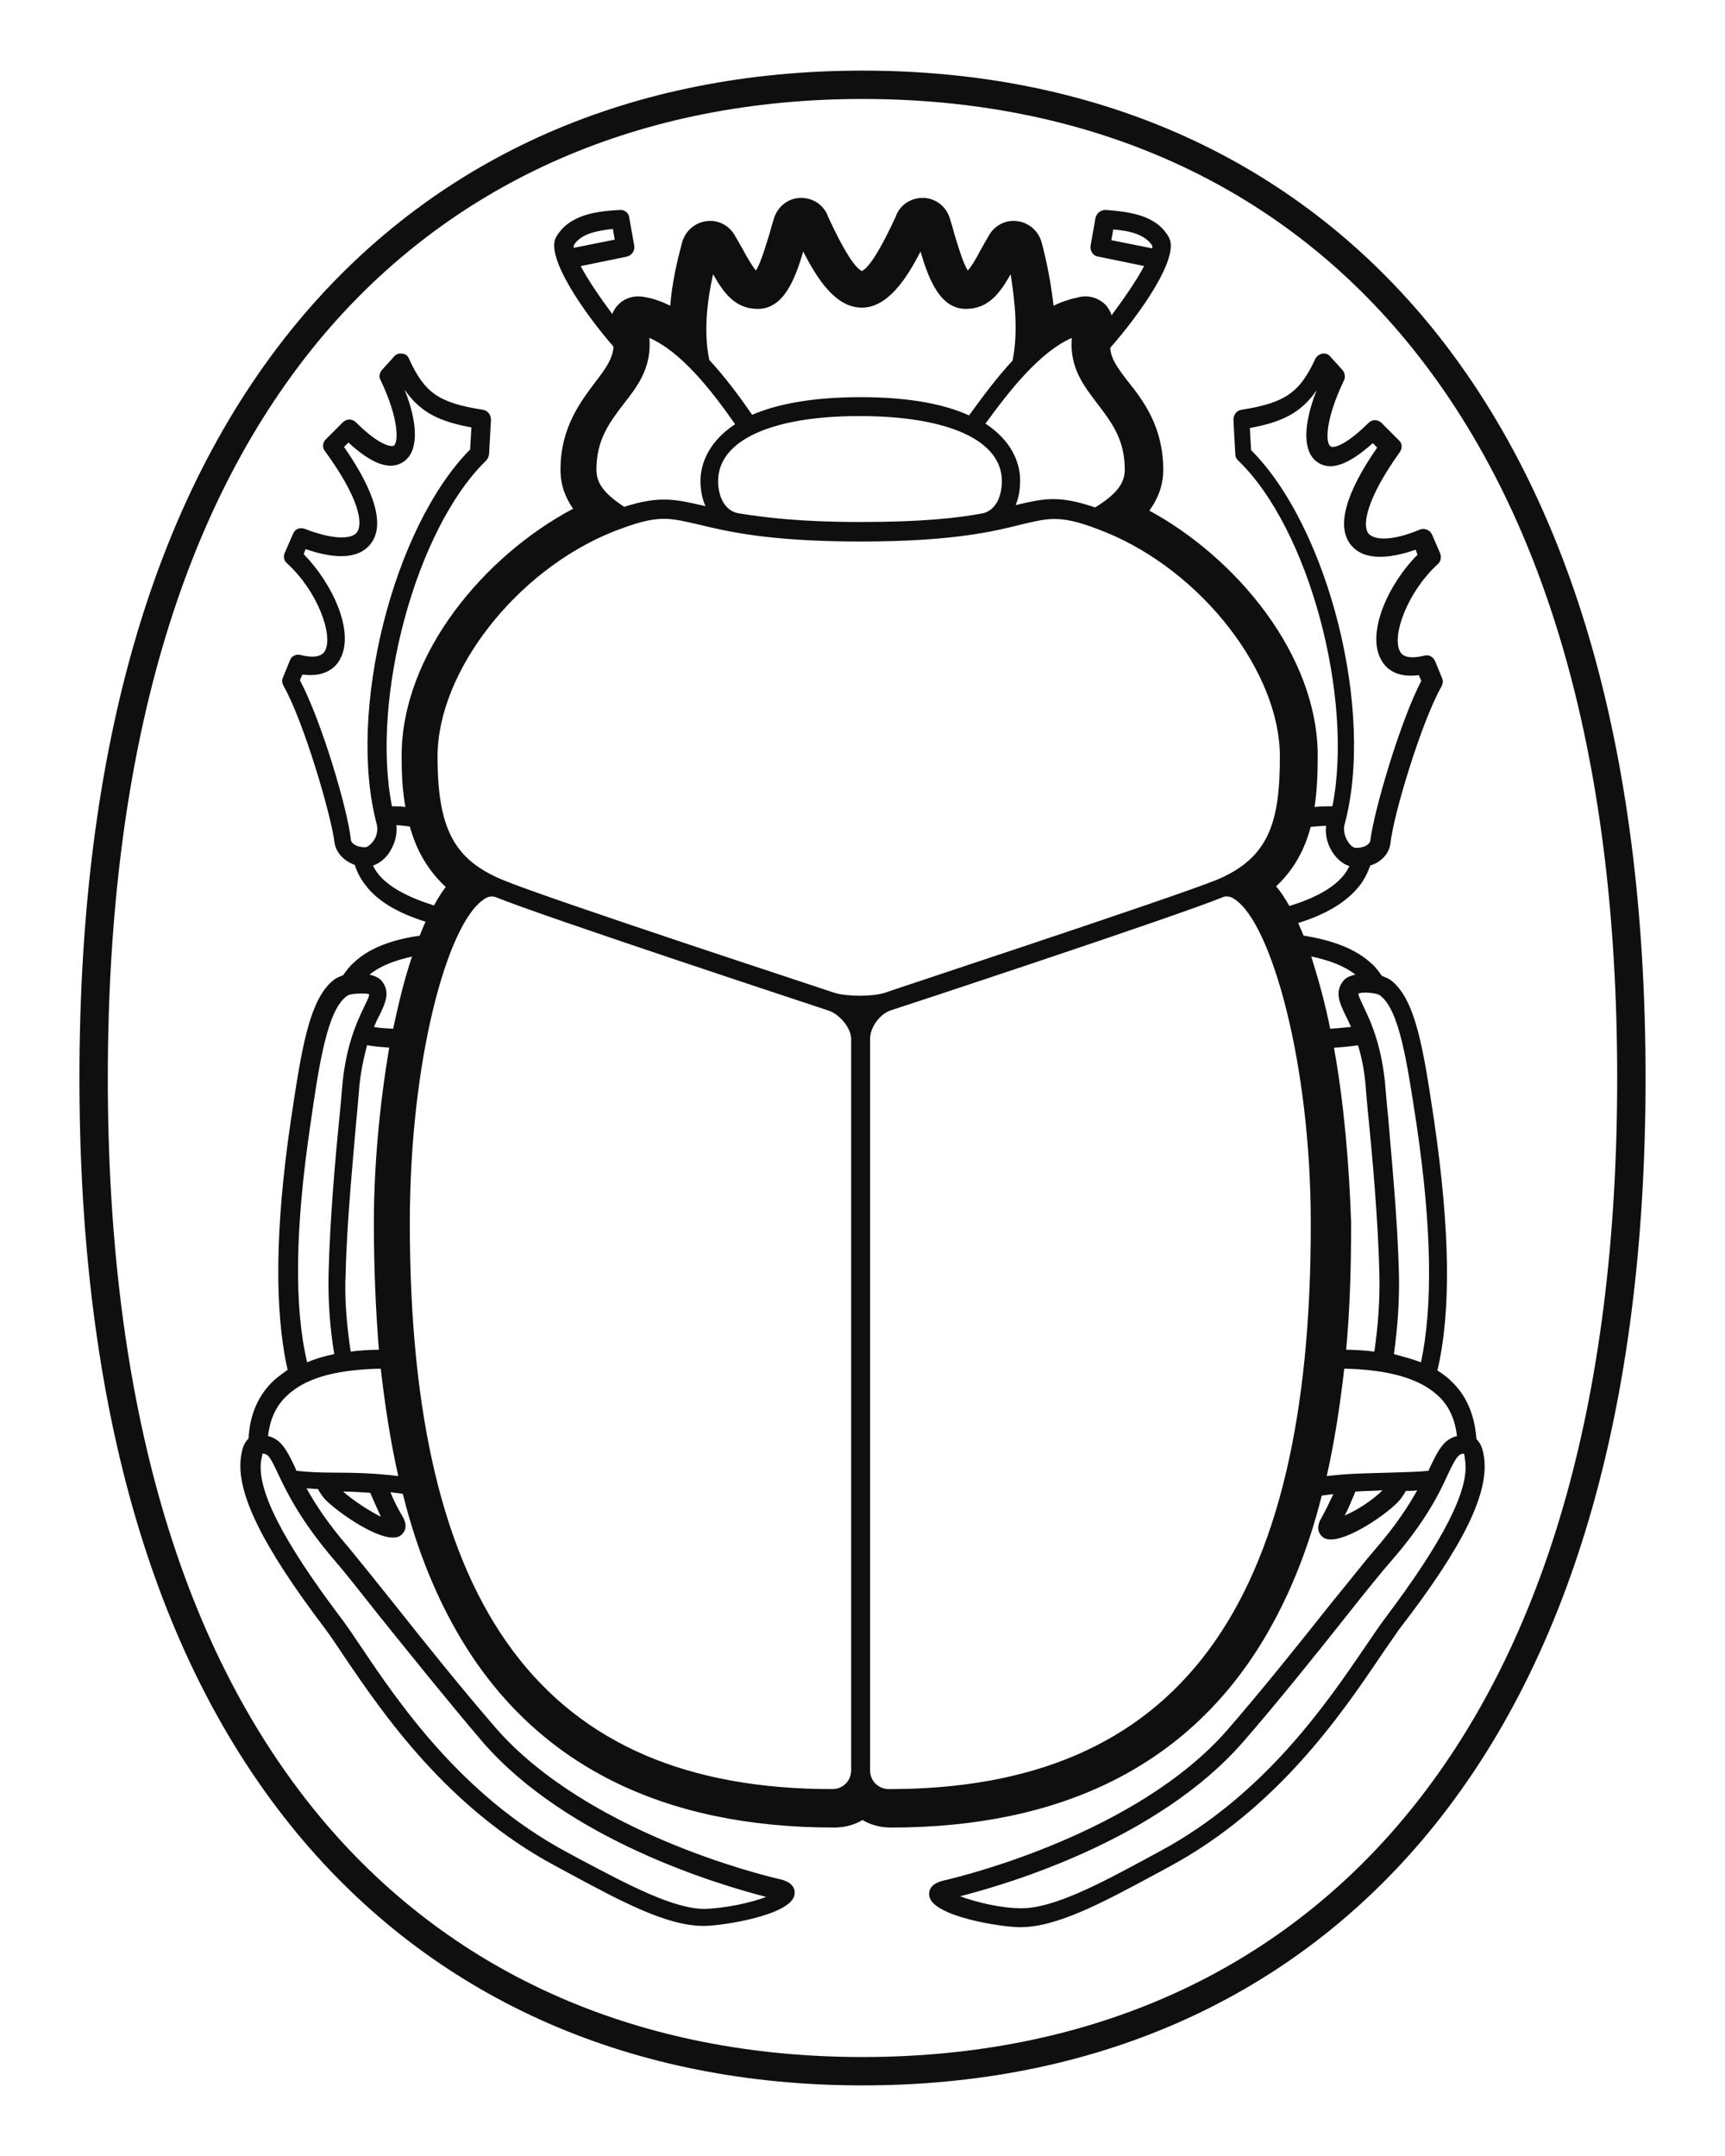<?xml version="1.0" encoding="UTF-8" standalone="no"?>
<!-- Generator: Adobe Illustrator 16.2.0, SVG Export Plug-In . SVG Version: 6.00 Build 0)  -->

<svg
   version="1.1"
   id="Layer_1"
   x="0px"
   y="0px"
   width="864px"
   height="1080px"
   viewBox="0 0 864 1080"
   enable-background="new 0 0 864 1080"
   xml:space="preserve"
   sodipodi:docname="scarabyellow.svg"
   inkscape:version="1.1.2 (0a00cf5339, 2022-02-04)"
   xmlns:inkscape="http://www.inkscape.org/namespaces/inkscape"
   xmlns:sodipodi="http://sodipodi.sourceforge.net/DTD/sodipodi-0.dtd"
   xmlns="http://www.w3.org/2000/svg"
   xmlns:svg="http://www.w3.org/2000/svg"><defs
   id="defs872" /><sodipodi:namedview
   id="namedview870"
   pagecolor="#ffffff"
   bordercolor="#666666"
   borderopacity="1.0"
   inkscape:pageshadow="2"
   inkscape:pageopacity="0.0"
   inkscape:pagecheckerboard="0"
   showgrid="false"
   inkscape:zoom="1.0675926"
   inkscape:cx="432.281"
   inkscape:cy="540"
   inkscape:window-width="2560"
   inkscape:window-height="1407"
   inkscape:window-x="0"
   inkscape:window-y="33"
   inkscape:window-maximized="1"
   inkscape:current-layer="Layer_1" />
<path
   d="M711.789,157.579C643.579,77.684,546.947,35.368,432,35.368S220.421,77.684,152.21,157.579  C77.684,245.053,39.789,373.895,39.789,540S77.684,834.947,152.21,922.421c68.211,79.895,164.843,122.211,279.79,122.211  s211.579-42.315,279.789-122.211C786.315,834.947,824.211,706.105,824.211,540S786.315,245.053,711.789,157.579z M701.053,913.264  C635.685,990,542.842,1030.421,432,1030.421c-110.526,0-203.685-40.421-269.053-117.157C90.631,828.315,54,702.632,54,540  s36.632-288.316,108.947-373.263C228.315,90.316,321.474,49.579,432,49.579S635.685,90,701.053,166.737  C773.368,251.684,810,377.053,810,540C810,702.632,773.368,828.315,701.053,913.264z"
   id="path865"
   style="fill:#100f0f;fill-opacity:1" />
<path
   d="M743.314,730.105c-0.315-2.21-0.947-6.632-3.789-9.157c-0.947-12.316-5.053-22.105-12.947-29.369  c-1.896-1.895-4.105-3.474-6.632-5.053c6.947-29.368,6.315-70.421-1.579-124.736c-5.368-35.685-9.158-61.579-22.105-71.053  c-0.947-0.632-2.526-1.264-4.105-1.895c-1.579-2.211-3.157-4.421-5.368-6.316c-8.16-7.532-20.065-11.631-33.853-13.852  c-0.901-2.104-1.804-4.209-2.705-6.314c13.181-4.097,23.917-10.023,30.716-18.676c2.526-3.158,4.105-6.632,5.369-10.105  c6-1.895,9.474-6.315,10.105-11.053c1.578-14.842,15.789-61.579,25.578-78.632c0.632-1.263,0.947-2.842,0.316-4.105l-3.474-8.526  c-0.947-2.21-3.158-3.474-5.369-2.842c-6.631,1.579-10.736,0.948-12.315-2.21c-4.105-7.895,3.789-29.684,18.947-43.579  c1.579-1.263,1.895-3.474,1.264-5.369l-4.105-9.474c-0.947-2.21-3.79-3.474-6-2.526c-15.158,6.316-23.368,5.053-25.895,1.895  c-3.158-4.105-0.947-17.369,15.789-40.737c1.264-1.895,1.264-4.421-0.632-6l-8.526-8.526c-1.895-1.895-4.736-1.895-6.631,0  c-12,12-18,12.632-18.947,11.685c-2.526-1.579-2.843-12.947,6.631-32.842c0.947-1.579,0.632-3.79-0.631-5.368l-6-6.632  c-0.947-1.263-2.526-1.895-4.105-1.579c-1.579,0.315-2.842,1.263-3.474,2.526c-7.896,17.053-15.158,22.105-36.947,25.579  c-2.526,0.316-4.105,2.526-4.105,5.053l0.947,17.368c0,1.263,0.632,2.21,1.579,3.158c35.368,34.105,57.789,118.737,47.053,173.052  c-2.526,0-5.369,0-8.526,0.316h-0.421c1.264-8.527,1.579-17.053,1.579-25.579c0-50.526-40.736-99.158-84.315-122.842  c4.105-5.684,6.947-12.316,6.947-20.526c0-21.474-10.105-34.737-17.685-44.21c-5.368-6.947-8.526-11.369-8.842-16.737  c-0.004-0.033-0.006-0.067-0.01-0.1c14.21-16.126,35.27-45.394,29.281-55.479c-6.316-11.053-19.579-12.631-31.579-13.579  c-2.526,0-4.421,1.579-5.053,3.79l-2.526,14.21c-0.315,2.526,1.264,5.053,3.789,5.369l23.053,4.737  c-3.701,7.095-10.114,16.296-16.296,24.666c-0.624-1.829-1.513-3.458-2.87-5.087c-3.474-3.474-8.21-5.053-12.947-4.105  c-4.421,0.947-8.842,2.21-13.263,4.421c-1.264-11.368-3.474-22.421-6-31.895c-1.579-5.369-6-9.474-11.685-10.421  c-5.684-0.948-11.053,1.579-14.21,6.315c-1.896,3.158-3.474,6-5.053,8.842c-1.579,3.158-4.421,7.895-6,9.474  c-2.526-3.79-5.369-13.895-6.947-18.947c-0.632-2.842-1.579-5.369-2.211-7.579c-1.895-5.684-6.947-9.474-12.632-9.79  c-6-0.315-11.368,2.842-13.895,8.21l-0.315,0.948c-7.579,16.421-13.264,25.579-17.053,27.474  c-3.79-1.895-9.474-11.053-17.053-27.474l-0.315-0.948c-2.526-5.368-7.896-8.526-13.896-8.21c-6,0.316-10.736,4.421-12.631,9.79  c-0.632,2.21-1.579,5.053-2.211,7.579c-1.579,5.053-4.421,15.158-6.947,18.947c-1.579-1.579-4.421-6.631-6-9.474  s-3.158-5.684-5.053-8.842c-3.158-4.737-8.526-7.263-14.211-6.315c-5.684,0.947-10.104,5.052-11.684,10.421  c-2.526,9.474-5.053,20.21-6,31.895c-4.421-2.21-8.842-3.79-13.264-4.421c-4.736-0.947-9.789,0.631-12.947,4.105  c-1.218,1.217-2.242,2.812-2.794,4.492c-6.035-8.198-12.22-17.115-15.827-24.031l23.053-4.737c2.526-0.632,4.105-2.842,3.789-5.369  l-2.526-14.21c-0.315-2.526-2.526-4.105-5.053-3.79c-12,0.632-25.263,2.526-31.579,13.579c-5.6,9.955,14.539,38.595,28.726,54.842  c0.001,0.232,0.001,0.465,0.001,0.697c-0.632,5.368-3.475,9.79-8.843,16.737c-7.263,9.789-17.684,22.737-17.684,44.21  c0,7.895,2.525,14.21,6.315,19.579c-44.211,23.369-85.895,72.632-85.895,123.79c0,8.526,0.315,17.053,1.895,25.58  c0.001,0.007,0.003,0.015,0.004,0.022c-2.172-0.297-4.579-0.338-6.74-0.338c-10.737-54.316,12-138.948,47.052-173.053  c0.948-0.947,1.263-1.895,1.579-3.158l0.947-17.369c0-2.526-1.579-4.737-4.105-5.052c-21.79-3.474-29.053-8.211-36.947-25.579  c-0.632-1.579-1.895-2.526-3.474-2.526c-1.579-0.316-3.158,0.316-4.105,1.579l-6,6.631c-1.263,1.579-1.579,3.474-0.632,5.053  c9.474,19.895,8.842,31.263,6.632,32.842c-0.947,0.631-6.947,0.315-18.947-11.685c-1.895-1.895-4.737-1.895-6.632,0l-8.526,8.526  c-1.579,1.579-1.895,4.105-0.315,6c17.052,23.369,19.263,36.316,15.789,40.737c-2.21,2.842-10.421,4.105-25.895-1.895  c-2.526-0.947-5.053,0-6,2.526l-4.105,9.474c-0.947,1.895-0.315,4.105,1.263,5.368c15.158,13.895,23.053,35.685,18.948,43.579  c-1.579,3.158-6,3.79-12.316,2.21c-2.21-0.631-4.737,0.632-5.369,2.842l-3.474,8.526c-0.631,1.263-0.316,2.842,0.316,4.105  c9.79,17.053,23.684,63.79,25.579,78.632c0.631,4.421,4.105,8.842,10.105,11.053c1.263,3.789,2.842,6.947,5.369,10.105  c6.489,8.652,17.218,14.276,30.103,18.36c-0.104,0.195-0.207,0.393-0.314,0.586c-0.875,2.043-1.75,4.096-2.625,6.387  c-13.385,1.923-25.202,6.017-33.005,13.508c-2.21,1.895-3.789,4.104-5.368,6.315c-1.579,0.632-3.158,1.263-4.105,1.895  c-12.947,9.474-16.737,35.368-22.105,71.053c-7.895,53.685-8.21,95.368-1.579,124.737c-2.21,1.578-4.421,3.157-6.631,5.053  c-7.895,7.263-12.316,17.052-12.948,29.368c-2.842,2.526-3.474,6.947-3.789,9.157c-2.526,17.685,10.421,44.211,42,85.896  c2.842,3.789,6,8.526,9.789,14.21c19.263,28.421,51.474,75.79,105.79,104.843l7.579,4.104c24.632,13.264,48,25.896,66.315,25.896  c0.316,0,0.316,0,0.632,0c8.842,0,43.895-5.369,45.158-15.79c0.315-2.21-0.316-6-7.264-7.579  c-9.789-2.21-96.631-23.684-142.105-75.474c-16.737-19.263-36-43.263-51.474-62.842c-10.105-12.632-18-22.421-22.421-27.789  c-10.421-12-16.737-21.79-21.158-29.685c1.895,0,3.79,0.315,5.684,0.315c1.263,2.211,2.526,4.105,4.105,5.685  c5.369,5.368,23.684,18.632,33.474,18.632c1.579,0,3.158-0.316,4.105-1.264c0.947-0.631,4.105-3.789,0.631-9.474  c-1.895-3.157-4.105-7.263-6-12c2.149,0.27,4.08,0.538,6.161,0.806c0.139,0.469,0.277,0.938,0.417,1.405  c6.947,27.474,16.736,51.157,29.053,71.684c37.578,62.526,100.421,94.105,186.632,94.105c5.052,0,10.104-1.263,14.21-3.789  c4.105,2.526,9.158,3.789,14.211,3.789c86.21,0,149.053-31.579,186.631-94.105c12.316-20.526,22.105-44.21,29.053-71.684  c0.049-0.164,0.09-0.337,0.138-0.502c1.948-0.254,3.78-0.508,5.809-0.761c-2.211,4.736-4.105,8.526-6,12  c-3.474,5.684-0.315,8.842,0.632,9.474c0.947,0.947,2.526,1.263,4.104,1.263c9.79,0,28.105-12.947,33.474-18.632  c1.579-1.578,2.843-3.474,4.105-5.684c1.896,0,3.79,0,5.685-0.316c-4.421,7.896-10.737,17.685-21.158,29.685  c-4.421,5.053-12.315,15.158-22.421,27.474c-15.474,19.579-34.736,43.579-51.474,62.842C569.63,918.316,482.473,939.79,472.683,942  c-6.947,1.579-7.579,5.369-7.263,7.579c1.263,10.421,36.315,15.79,45.158,15.79c0.315,0,0.315,0,0.631,0  c18.316,0,41.685-12.632,66.316-25.896l7.578-4.104c54.316-29.053,86.526-76.422,105.79-104.843  c3.789-5.684,7.263-10.421,9.789-14.21C732.894,774.632,745.841,748.105,743.314,730.105z M556.64,120.316l0.947-5.369  c8.211,0.632,16.105,2.526,19.579,8.21c0,0.316,0,0.948,0,1.263L556.64,120.316z M287.379,122.882  c3.474-5.684,11.052-7.263,19.579-8.21l0.948,5.369l-20.526,4.105C287.379,123.514,287.379,123.198,287.379,122.882z   M680.473,497.685c2.21-0.947,9.157-0.315,10.736,0.947c9.79,7.264,13.579,33.79,18.316,64.737  c7.578,51.157,8.21,90.947,2.21,119.053c-4.105-1.579-8.842-2.843-13.579-4.105c1.896-13.264,2.843-27.158,2.526-40.421  c-0.631-26.843-3.789-58.737-5.368-78c-0.632-5.685-0.947-10.422-1.263-13.579c-1.579-22.105-7.579-34.737-11.053-42  C681.104,500.211,680.156,498.316,680.473,497.685z M684.262,547.264c0.316,3.158,0.632,7.895,1.264,13.579  c1.895,18.947,4.736,50.842,5.368,77.368c0.315,12.632-0.632,25.895-2.526,38.842c-4.418-0.588-9.382-0.899-14.13-0.939  c1.872-19.806,2.5-40.861,2.5-63.481c-0.947-28.421-3.474-59.368-8.526-87.474c-0.021-0.104-0.041-0.207-0.063-0.31  c4.286-0.31,8.322-0.654,12.008-1.269C682.051,529.579,683.63,537.158,684.262,547.264z M626.631,225.474l-0.632-11.053  c15.158-2.842,25.264-6.947,33.475-18.947c-6.948,17.684-6.948,30.947,0.315,36c6.632,4.737,15.789,1.263,27.789-9.474l2.211,2.21  c-15.79,22.737-20.526,39.474-13.264,48.632c5.685,7.263,17.053,7.895,32.526,2.526l0.947,2.526  c-14.842,14.842-25.578,39.158-18.315,52.421c1.895,3.79,6.947,9.474,18.947,7.895l1.264,2.842  c-10.421,19.895-23.685,64.736-25.579,80.211c0,0.631-1.579,3.474-7.264,3.474c-0.631,0-2.21-0.632-3.474-2.526  c-1.895-2.526-2.842-6-2.21-8.843C688.842,356.842,665.474,264.316,626.631,225.474z M664.21,413.685  c-0.632,5.053,0.947,10.421,4.105,14.526c2.21,2.842,4.736,4.736,7.579,5.684c-0.632,1.264-1.579,2.843-2.526,4.105  c-5.552,7.095-15.329,12.075-27.551,15.835c-0.009-0.015-0.019-0.031-0.027-0.046c-2.211-3.789-4.105-6.947-6.632-9.789  c9.093-8.465,14.446-18.798,17.304-29.763C659.305,413.951,661.896,413.685,664.21,413.685z M536.842,169.263  c-1.263,14.842,6,24,12.948,33.158c6.947,9.158,13.578,17.685,13.578,32.842c0,7.263-4.736,12.631-14.842,18.947  c-18.315-6.316-25.895-4.421-39.474-1.263h-0.315c1.579-3.79,2.21-7.895,2.21-12.315c0-5.685-1.895-18.316-17.368-28.421  C506.211,194.842,521.053,176.21,536.842,169.263z M501.789,240.947c0,8.526-3.474,14.526-9.157,16.105  c-12.947,2.526-31.579,4.421-60.947,4.421c-0.316,0-0.632,0-0.947,0c-0.316,0-0.632,0-0.948,0c-28.421,0-47.052-2.21-60.315-4.421  c-6-1.263-9.789-7.579-9.789-16.105c0-20.21,26.526-32.526,70.736-32.526C475.264,208.421,501.789,220.737,501.789,240.947z   M357.158,137.368c5.053,8.842,10.736,17.369,22.421,17.369c12.947,0,18.632-14.842,22.737-28.737  c6.947,13.579,16.104,28.105,29.368,28.105c12.947,0,22.421-14.526,29.368-28.105c4.105,13.895,9.789,28.737,22.736,28.737  c11.685,0,17.369-8.526,22.422-17.369c2.21,14.211,3.789,29.369,0.947,43.264c-7.895,8.526-15.158,18.315-21.79,27.474  c-11.684-5.369-29.052-9.158-54.315-9.158s-42.632,3.79-54.315,8.842c-6.316-9.158-13.579-18.947-21.474-27.474  C352.421,166.737,354,151.579,357.158,137.368z M312.315,202.421c6.948-8.842,14.211-18.315,12.948-33.158  c15.789,6.947,30.631,25.579,42.947,43.263c-15.474,10.105-17.369,22.737-17.369,28.421c0,4.737,0.948,9.158,2.526,12.632  c-0.315,0-0.947-0.316-1.263-0.316c-13.895-3.158-21.79-5.053-39.474,0.631c-9.474-6.315-13.896-11.368-13.896-18.631  C298.736,220.105,305.368,211.579,312.315,202.421z M183.054,424.422c-5.685,0-7.263-2.843-7.263-3.474  c-1.579-15.475-14.842-60-25.579-80.211l1.263-2.842c12,1.579,17.053-4.105,18.947-7.895c7.263-13.579-3.79-37.579-18.316-52.421  l0.948-2.526c15.474,5.369,26.842,4.737,32.526-2.526c7.264-9.158,2.526-25.895-13.263-48.632l2.21-2.21  c12,11.053,21.158,14.21,27.79,9.474c7.263-5.053,7.263-18.631,0.315-36c8.211,12,18.316,16.105,33.474,18.947l-0.631,11.053  C196.948,264,173.58,356.527,188.738,413.053c0.631,2.843,0,6.316-2.21,8.843C185.264,423.474,183.685,424.422,183.054,424.422z   M189.369,437.685c-0.947-1.263-1.895-2.526-2.526-4.105c2.842-0.947,5.368-2.842,7.579-5.684c3.158-4.422,4.737-9.79,4.105-14.526  c1.847,0,4.279,0.339,6.741,0.649c3.159,11.361,8.526,21.46,17.995,30.297c-2.161,2.78-4.021,5.866-5.875,9.25  C205.21,449.784,194.691,444.571,189.369,437.685z M155.422,563.685c4.421-30.947,8.526-57.79,18.315-64.737  c0.947-0.947,4.421-1.263,7.263-1.263c1.579,0,2.842,0,3.79,0.315c0.316,0.947-0.631,2.526-2.526,6.632  c-3.474,7.263-9.474,19.895-11.053,42c-0.315,3.157-0.631,7.895-1.263,13.579c-1.895,18.947-4.737,50.842-5.369,77.684  c-0.316,13.264,0.631,27.158,2.842,40.422c-4.737,0.947-9.158,2.21-13.579,4.104C147.211,654.632,147.843,614.842,155.422,563.685z   M189.767,676.121c-4.983,0.038-9.703,0.341-14.134,0.932c-1.895-12.947-3.158-26.211-2.526-38.842  c0.631-26.526,3.79-58.105,5.368-77.053c0.632-6,0.948-10.737,1.263-13.895c0.632-9.79,2.526-17.369,4.105-23.685  c3.318,0.604,7.213,0.918,11.133,1.22c-0.045,0.225-0.09,0.45-0.135,0.674c-4.736,28.105-7.579,58.737-7.579,87.158  C187.263,635.255,188.203,656.313,189.767,676.121z M168.054,782.211c4.421,5.052,12.631,15.474,22.105,27.474  c15.79,19.579,35.052,43.579,51.79,63.157c42.315,48.632,117.157,71.053,141.789,77.369c-7.263,2.842-20.21,5.684-30.632,6h-0.315  c-15.789,0-39.158-12.632-61.895-24.632l-7.579-4.105c-52.105-28.105-83.684-74.526-102.316-102.315  c-3.79-5.685-7.263-10.737-10.105-14.526c-29.053-38.526-42.316-64.105-40.105-78.947c0.316-1.896,0.632-2.843,0.632-3.474  c0.315,0,0.315,0,0.631,0c2.526,0.315,3.474,2.21,7.263,10.104C143.738,747.789,150.685,762,168.054,782.211z M171.843,747.158  c4.421,0,8.842,0.315,13.579,0.631c1.895,4.422,3.789,8.526,5.368,12C185.106,756.947,177.211,751.895,171.843,747.158z   M167.738,737.685c-7.895,0-14.21-0.316-19.263-0.948c-0.315-0.631-0.631-1.578-0.947-2.21c-3.79-7.895-6.631-13.579-13.263-15.158  c0.947-8.526,4.105-15.474,9.79-20.526c10.239-9.619,27.193-12.828,46.654-13.236c0.009,0.096,0.019,0.192,0.029,0.289  c2.189,19.077,5.001,36.911,8.736,53.51C188.291,737.987,177.431,737.685,167.738,737.685z M196.886,515.331  c-3.842-0.276-6.854-0.306-9.569-0.91c0.947-2.21,1.895-4.421,2.842-6c2.842-6,5.368-11.368,1.263-16.736  c-1.263-1.896-3.79-2.843-6.316-3.474c5.263-4.335,12.659-7.146,21.279-9.04c-0.059,0.173-0.117,0.338-0.175,0.513  C202.487,490.544,199.678,502.629,196.886,515.331z M426.316,886.736c0,5.369-4.105,9.475-9.475,9.475  c-144.315,0-211.579-90-211.579-283.579c0-82.105,18.947-150,36.947-162c1.579-1.264,3.158-1.579,4.105-1.579  s1.579,0.315,1.895,0.315c23.053,9.474,161.054,54.947,166.737,56.843c5.685,1.895,11.369,8.842,11.369,14.21V886.736z   M418.105,497.368c-1.579-0.631-143.369-47.053-166.105-56.526c-24.632-10.104-32.842-25.895-32.842-61.895  c0-42.315,39.157-92.842,87.474-112.421c12-4.737,19.263-6.632,25.895-6.632c5.368,0,10.421,1.264,17.368,2.842  c14.211,3.474,35.369,8.526,81.158,8.526c46.105,0,66.632-5.053,80.526-8.526c14.526-3.474,20.21-5.053,42,3.79  c48.315,19.579,87.474,70.105,87.474,112.421c0,32.211-5.053,50.842-31.895,61.895c-22.737,9.158-164.843,55.896-166.105,56.526  C436.737,499.264,424.421,499.264,418.105,497.368z M445.264,896.211c-5.369,0-9.475-4.105-9.475-9.475V520.421  c0-5.685,4.737-12.315,10.105-14.21c6-1.896,143.685-47.369,166.737-56.843c0.632-0.315,1.263-0.315,1.895-0.315  c0.947,0,2.526,0.315,4.105,1.579c18,12,37.895,81.474,37.895,162C656.842,805.895,589.579,896.211,445.264,896.211z   M656.842,479.368c-0.03-0.084-0.062-0.169-0.092-0.253c9.03,1.895,16.518,4.72,22.144,9.096c-2.842,0.632-5.053,1.579-6.315,3.474  c-4.105,5.368-1.579,10.737,1.263,16.737c0.947,1.895,1.895,3.789,2.842,6c-2.746,0.305-6.483,0.615-10.437,0.921  C663.726,502.521,660.285,490.323,656.842,479.368z M673.525,759.158c1.895-3.474,3.474-7.579,5.368-12  c4.736-0.315,9.157-0.315,13.579-0.632C687.42,751.579,679.525,756.632,673.525,759.158z M696.262,737.685  c-9.702,0.303-20.287,0.33-31.736,1.728c3.736-16.601,6.549-34.438,8.738-53.518c0.01-0.096,0.02-0.192,0.029-0.288  c19.46,0.42,36.414,3.928,46.653,13.236c5.684,5.053,8.842,12,9.789,20.526c-6.632,1.579-9.474,7.263-13.263,15.157  c-0.316,0.632-0.632,1.264-0.947,2.211C710.473,737.369,704.156,737.369,696.262,737.685z M693.735,810.632  c-2.842,3.79-6,8.526-10.105,14.526c-18.947,27.789-50.21,73.895-102.315,102l-7.579,4.105  c-22.736,12.315-46.105,24.632-61.895,24.632h-0.315c-10.422,0-23.053-3.158-30.632-6c24.632-6.316,99.157-28.422,141.789-77.369  c16.737-19.263,36.316-43.579,51.79-63.157c9.474-12,17.684-22.105,22.105-27.158c17.368-19.895,24.315-34.105,28.736-43.895  c3.789-7.896,5.053-9.79,7.264-10.105c0.315,0,0.631,0,0.631,0c0.316,0.315,0.316,1.263,0.632,3.474  C736.052,746.211,722.788,772.105,693.735,810.632z"
   id="path867"
   style="fill:#100f0f;fill-opacity:1" />
</svg>
